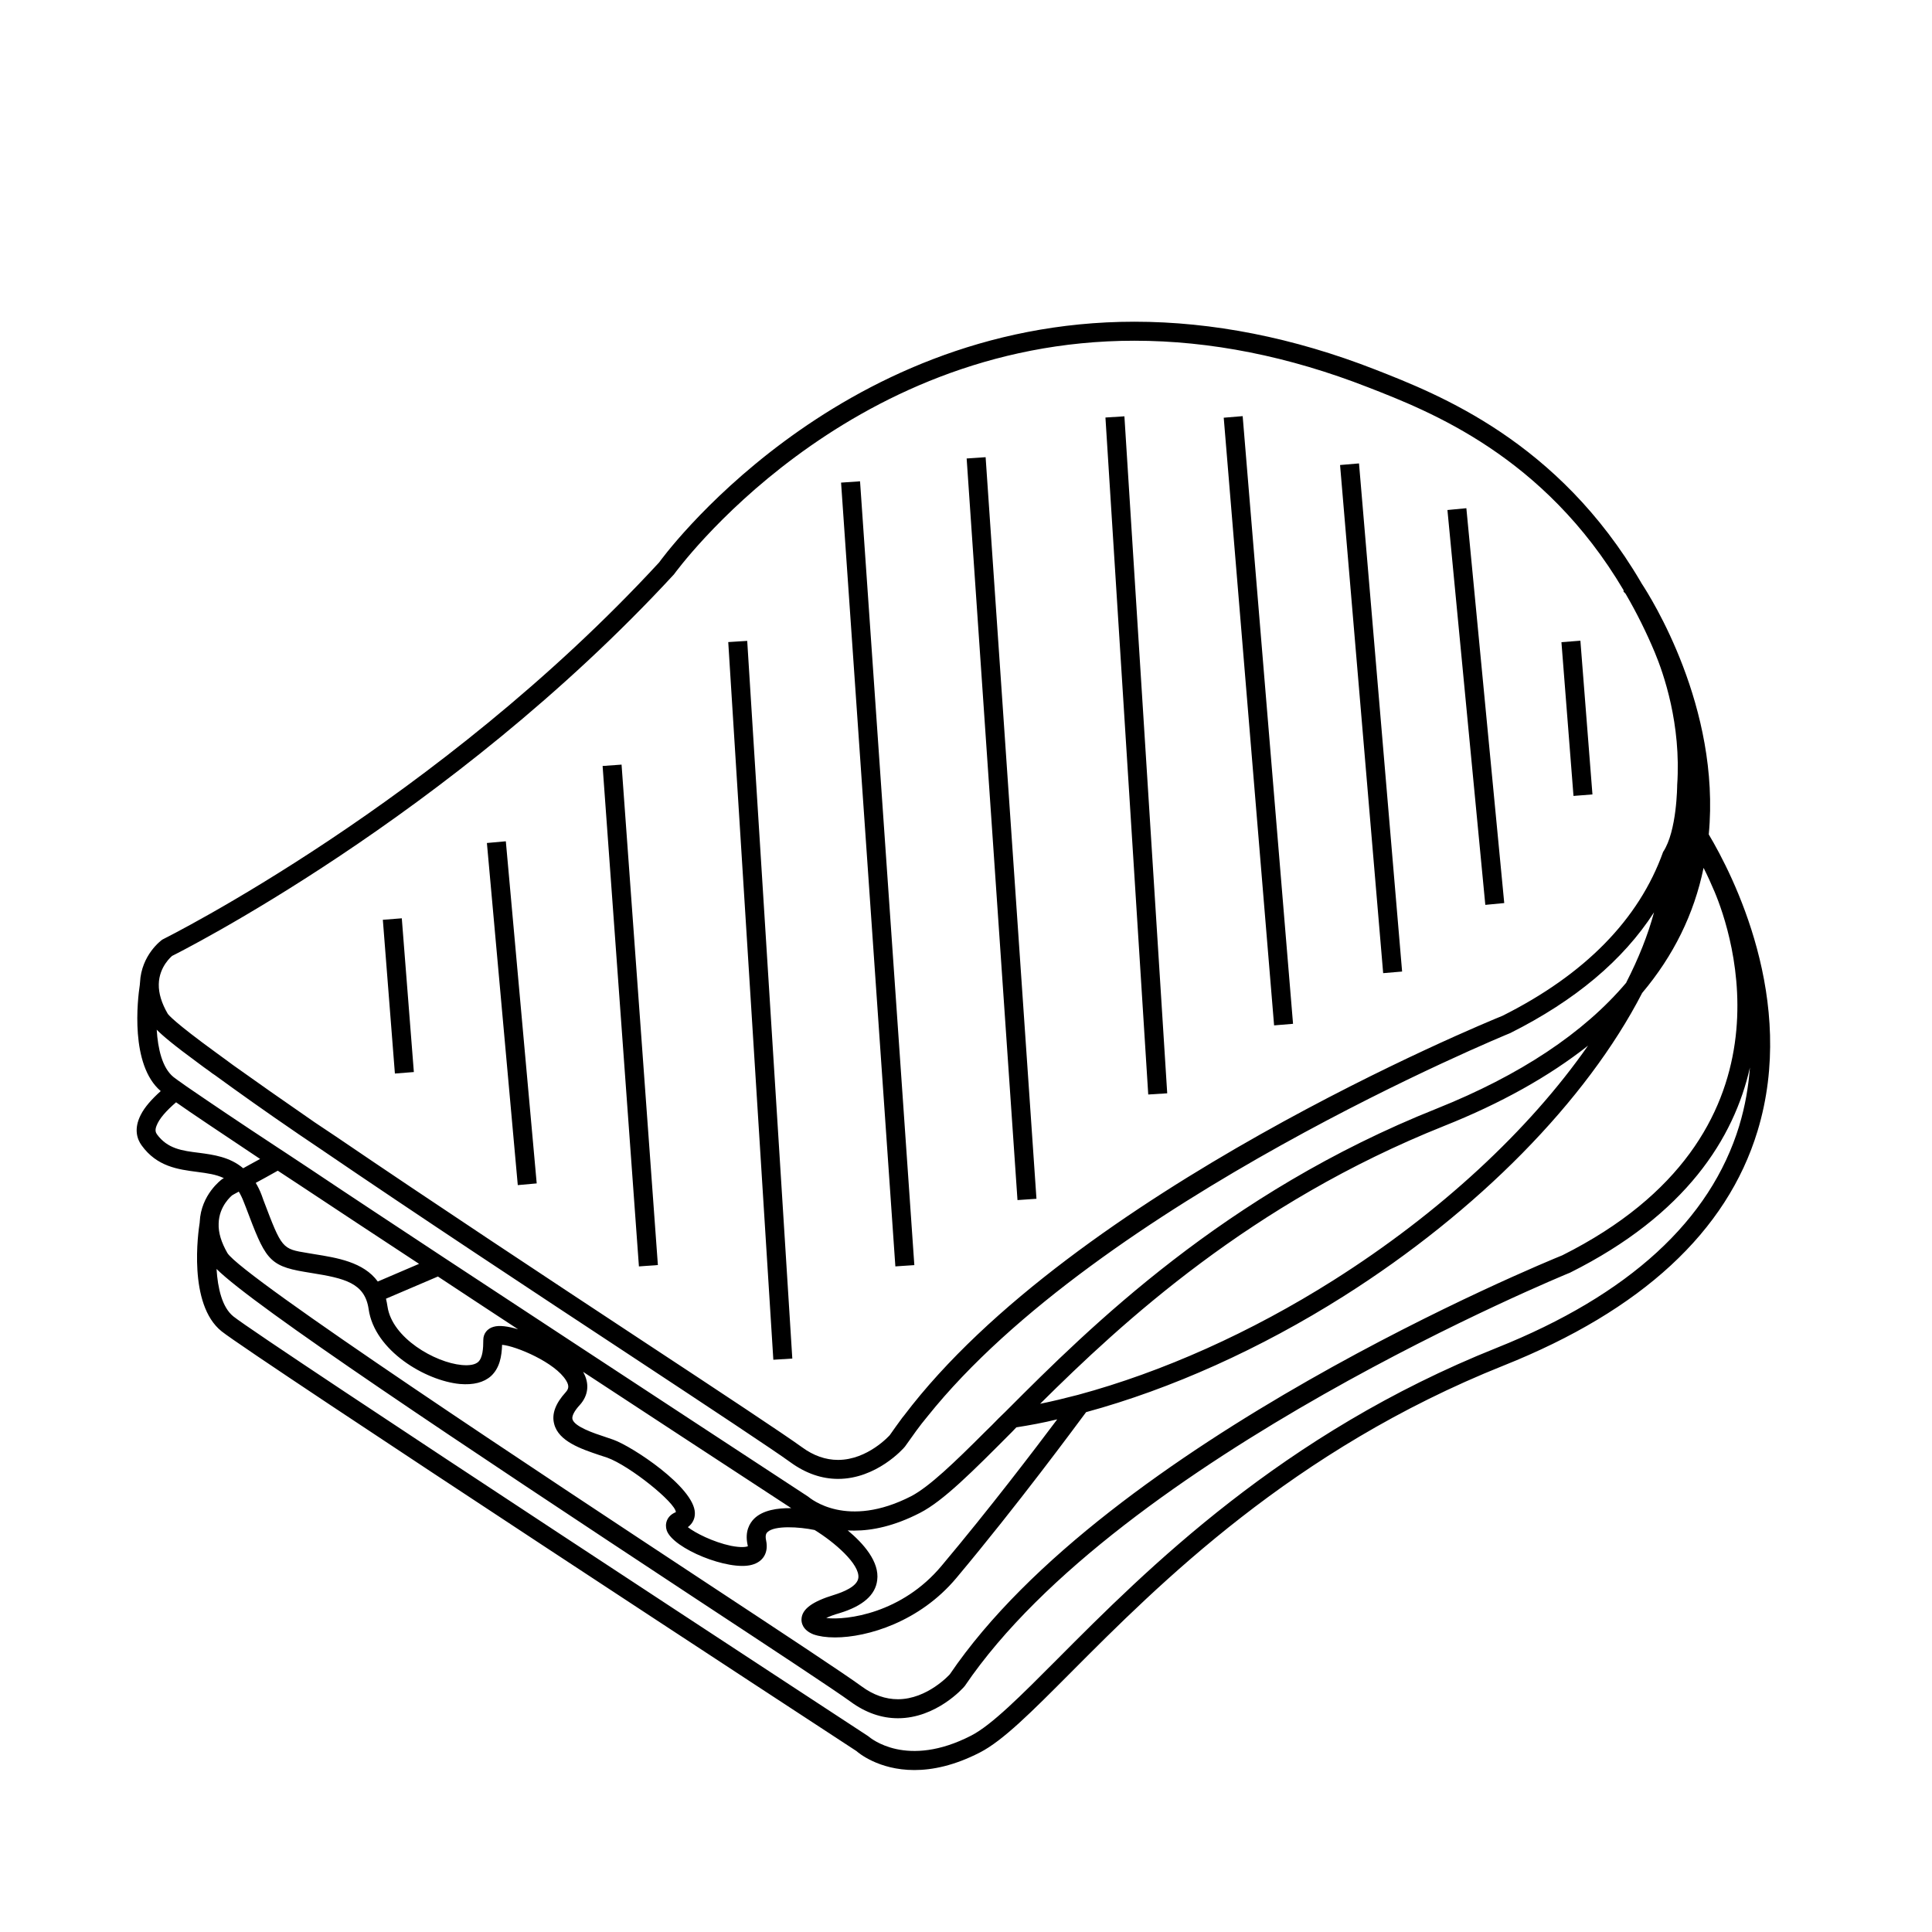 <?xml version="1.0" encoding="UTF-8"?>
<!-- Uploaded to: SVG Repo, www.svgrepo.com, Generator: SVG Repo Mixer Tools -->
<svg fill="#000000" width="800px" height="800px" version="1.1" viewBox="144 144 512 512" xmlns="http://www.w3.org/2000/svg">
 <g>
  <path d="m596.84 365.14v-0.008c3.176-33.703-15.469-62.977-17.785-66.504-0.051-0.102-0.102-0.203-0.152-0.25 0-0.051-0.051-0.105-0.051-0.105-21.965-37.434-53.504-49.723-70.484-56.371-21.562-8.414-43.023-12.645-63.73-12.645-79.902 0-125.7 63.379-125.95 63.777-58.691 63.633-130.58 99.402-131.64 99.957-0.25 0.145-5.594 4.031-5.945 11.387 0 0.152-0.051 0.352-0.051 0.605-0.605 3.926-2.621 21.211 5.543 28.164-2.418 2.168-4.281 4.281-5.289 6.297-1.914 3.727-0.957 6.449 0.203 8.062 4.082 5.691 9.723 6.402 14.711 7.055 2.672 0.352 5.039 0.656 7.106 1.664-0.203 0.102-0.352 0.203-0.453 0.25-0.25 0.203-5.594 4.082-5.945 11.336v0.121c-0.414 2.574-3.141 21.723 5.793 28.875 8.141 6.516 162.02 107.2 168.26 111.25 0.328 0.301 5.734 5.023 15.336 5.023 4.785 0 10.609-1.176 17.371-4.656 6.125-3.148 13.66-10.711 24.082-21.18 23.406-23.508 58.781-59.031 114.75-81.379 36.512-14.574 59.129-35.465 67.234-62.09 10.559-34.688-6.609-68.051-12.914-78.637zm-407.23 32.184c0.805-0.402 73.457-36.578 133-101.11 0.453-0.605 44.789-61.918 122.02-61.918 20.102 0 40.91 4.125 61.918 12.34 16.324 6.352 46.652 18.141 67.711 53.762v0.398l0.504 0.508c0.051 0.051 0.102 0.152 0.152 0.25 2.82 4.836 5.391 10.027 7.609 15.316 2.316 5.543 7.055 19.043 5.945 35.215 0 0-0.035 12.168-3.727 17.684-6.398 17.887-20.758 32.496-42.57 43.43-4.637 1.863-113.76 46.703-158.6 105.95-0.301 0.348-0.605 0.75-0.855 1.109-0.957 1.309-1.914 2.621-2.672 3.727-0.102 0.102-0.152 0.203-0.203 0.301-0.051 0.051-5.844 6.606-13.754 6.606-3.273 0-6.5-1.113-9.574-3.379-4.434-3.223-21.312-14.402-42.672-28.461-24.828-16.367-55.312-36.508-80.309-53.52l-0.082-0.055c-0.137-0.098-0.289-0.191-0.422-0.289h-0.004l-5.648-3.773c-8.469-5.844-15.75-10.965-21.703-15.219-1.109-0.855-2.215-1.613-3.223-2.367-0.453-0.309-0.906-0.66-1.309-0.957-10.934-7.961-12.496-9.926-12.695-10.227-1.613-2.769-2.418-5.387-2.367-7.809 0.094-4.789 3.519-7.461 3.519-7.512zm-4.082 19.547c1.41 1.461 4.434 4.035 11.035 8.871 0.906 0.707 1.914 1.406 2.973 2.168 0.453 0.352 0.906 0.707 1.41 1.008 5.961 4.344 13.273 9.562 21.938 15.477l-0.004 0.004 0.562 0.379c0.082 0.055 0.145 0.105 0.227 0.156h0.004l5.445 3.68c25.262 17.227 56.582 37.906 81.961 54.613 21.312 14.055 38.137 25.191 42.422 28.312 4.031 2.922 8.262 4.383 12.594 4.383 10.125 0 17.281-7.961 17.734-8.566 0.707-1.008 1.461-2.016 2.168-3.027 0.25-0.348 0.504-0.707 0.754-1.059 0.957-1.309 1.965-2.621 3.023-3.879 45.445-56.828 153.21-101.11 154.47-101.62 17.078-8.566 29.875-19.246 38.09-31.996-1.613 5.996-4.082 12.191-7.356 18.59v0.051c-11.285 13.352-28.164 24.535-50.18 33.352-56.277 22.418-92.195 58.141-113.81 79.805l-0.605 0.605-1.715 1.664c-1.211 1.258-2.418 2.469-3.629 3.629-8.16 8.16-14.762 14.508-19.547 17.027-17.078 8.766-26.652 0.656-27.355 0.105 0 0-50.633-33.152-96.43-63.285-12.594-8.309-24.836-16.375-35.52-23.527l-3.578-2.367-3.426-2.266c-0.453-0.301-0.906-0.605-1.309-0.855-10.73-7.047-18.391-12.242-23.023-15.418-1.109-0.754-2.066-1.41-2.82-1.969-0.555-0.344-0.957-0.695-1.461-1.047-0.203-0.145-0.402-0.301-0.605-0.453-2.973-2.418-4.133-7.508-4.434-12.547zm183.13 132.7c0.605 0.051 1.16 0.051 1.762 0.051 4.785 0 10.629-1.211 17.383-4.691 6.195-3.176 13.855-10.879 24.434-21.512l1.109-1.16c3.527-0.551 7.106-1.203 10.832-2.117-6.047 8.066-17.938 23.68-30.633 38.793-10.531 12.645-25.191 14.508-30.582 13.855 0.805-0.402 1.965-0.855 3.578-1.309 6.098-1.863 9.473-4.785 9.926-8.715 0.656-4.883-3.676-9.77-7.809-13.195zm50.988-33.551c21.711-21.566 55.922-53.203 107.01-73.609 15.062-5.992 27.859-13.148 38.188-21.305-15.668 22.469-39.398 44.43-67.461 62.172-21.914 13.855-45.344 24.336-67.711 30.375-3.477 0.906-6.801 1.711-10.023 2.367zm-77.539 37.332c0.051 0.203 0.051 0.348 0.102 0.398-0.352 0.203-1.715 0.457-4.535-0.102-4.734-1.008-9.473-3.426-11.387-4.938 1.211-0.906 1.914-2.211 1.863-3.777-0.152-6.801-16.625-17.633-21.613-19.398l-2.066-0.707c-3.074-1.008-8.211-2.719-8.766-4.734-0.203-0.805 0.504-2.211 1.965-3.777 2.266-2.519 2.621-5.691 0.855-8.766 9.219 6.047 17.887 11.738 25.594 16.777 14.762 9.672 25.844 16.93 29.574 19.348-3.629-0.051-7.508 0.508-9.824 2.777-1.207 1.203-2.516 3.371-1.762 6.898zm-82.055-71.062c0.012 0.012 0.02 0.016 0.035 0.023 7.004 4.637 14.156 9.324 21.211 13.961-2.672-0.805-4.988-1.113-6.5-0.656-1.664 0.453-2.719 1.809-2.719 3.473 0 2.266-0.152 4.734-1.359 5.844-0.805 0.707-2.266 1.008-4.383 0.805-7.055-0.656-18.438-7.152-19.648-15.516-0.102-0.707-0.246-1.402-0.398-2.055zm-15.934 1.328c-3.777-5.18-10.828-6.293-16.777-7.246l-1.816-0.305c-6.801-1.109-6.801-1.109-11.688-13.957l-0.504-1.41c-0.453-1.211-1.008-2.316-1.562-3.223 1.664-0.906 3.629-1.969 5.844-3.231l5.742 3.777c9.621 6.352 20.453 13.551 31.691 20.906 0 0 0.004 0.004 0.012 0.004zm-47.309-34.102c-4.535-0.555-8.414-1.059-11.234-4.938-0.301-0.453-0.555-1.059-0.102-2.211 0.707-1.914 2.621-4.031 5.188-6.246 4.133 2.922 11.488 7.809 22.27 15.012-1.715 0.906-3.176 1.762-4.484 2.465-3.574-3.023-7.91-3.578-11.637-4.082zm8.664 11.285c0.203-0.152 0.805-0.453 1.812-1.008 0.453 0.75 0.906 1.664 1.309 2.719l0.555 1.41c5.09 13.453 5.894 15.512 15.516 17.125l1.863 0.309c8.766 1.406 14.156 2.621 15.164 9.566 1.562 11.082 15.164 19 24.184 19.852 3.578 0.301 6.348-0.402 8.262-2.117 2.266-2.117 2.82-5.144 2.922-8.266 3.68 0.309 14.105 4.691 16.977 9.473 0.906 1.461 0.605 2.266-0.102 3.074-2.719 2.973-3.777 5.793-3.074 8.414 1.16 4.637 7.203 6.648 11.992 8.266l2.016 0.656c6.047 2.168 18.188 11.992 18.238 14.461-2.469 1.004-2.973 3.176-2.418 4.836 1.664 4.836 16.426 10.828 22.57 9.117 3.023-0.805 4.434-3.273 3.777-6.398-0.352-1.613 0.152-2.066 0.352-2.266 1.863-1.812 8.414-1.41 12.496-0.555 5.188 3.176 12.043 9.07 11.586 12.699-0.301 2.316-4.133 3.777-6.398 4.484-5.793 1.762-8.566 3.777-8.664 6.449-0.051 0.801 0.203 2.867 3.176 4.031 1.41 0.504 3.375 0.805 5.691 0.805 8.664 0 22.469-4.18 32.145-15.719 16.426-19.602 31.438-40.004 34.41-43.984 22.57-6.144 46.199-16.777 68.266-30.73 35.52-22.469 64.336-51.746 79.098-80.359 8.312-9.875 13.754-20.906 16.273-33.152 1.059 2.066 2.016 4.231 2.922 6.348 4.434 10.535 23.277 64.438-40.355 96.328-4.879 1.969-120.45 49.426-162.32 111.04-0.051 0.051-5.945 6.606-13.754 6.606-3.273 0-6.5-1.113-9.574-3.375-4.332-3.18-20.504-13.855-41.012-27.363-43.074-28.414-123.23-81.266-127.11-87.512-1.613-2.82-2.418-5.387-2.316-7.809 0.102-4.738 3.527-7.406 3.527-7.457zm399.46-18.5c-7.637 25.086-29.266 44.898-64.281 58.887-56.941 22.738-92.758 58.699-116.45 82.5-9.723 9.766-17.402 17.473-22.816 20.258-17.098 8.797-26.656 0.711-27.34 0.133-1.602-1.047-160.23-104.84-168.19-111.21-3.004-2.402-4.152-7.508-4.469-12.582 9.863 9.824 63.512 45.504 127.22 87.523 20.453 13.457 36.578 24.082 40.809 27.16 3.981 2.922 8.211 4.383 12.543 4.383 10.125 0 17.281-7.961 17.734-8.566 41.16-60.609 159.05-108.97 160.41-109.53 30.789-15.395 43.453-35.727 47.645-54.348-0.387 5.074-1.254 10.227-2.824 15.391z"/>
  <path d="m250.48 387.36 3.195 40.742-5.023 0.395-3.195-40.742z"/>
  <path d="m278.05 366.95 8.184 90.664-5.016 0.453-8.184-90.664z"/>
  <path d="m308.72 346.63 9.625 132.62-5.023 0.363-9.625-132.62z"/>
  <path d="m342.02 313.84 11.949 190.19-5.027 0.316-11.949-190.19z"/>
  <path d="m371.92 271.55 14.387 207.71-5.027 0.348-14.387-207.71z"/>
  <path d="m405.2 265.16 13.473 196.53-5.027 0.344-13.473-196.53z"/>
  <path d="m441.98 254.33 11.344 179.41-5.027 0.316-11.344-179.41z"/>
  <path d="m473.32 254.28 13.348 161.04-5.019 0.418-13.348-161.04z"/>
  <path d="m504.15 266.81 11.422 134.66-5.019 0.426-11.422-134.66z"/>
  <path d="m532.6 278.68 10.039 104.64-5.016 0.48-10.039-104.64z"/>
  <path d="m562.82 313.79 3.195 40.742-5.023 0.395-3.195-40.742z"/>
 </g>
</svg>